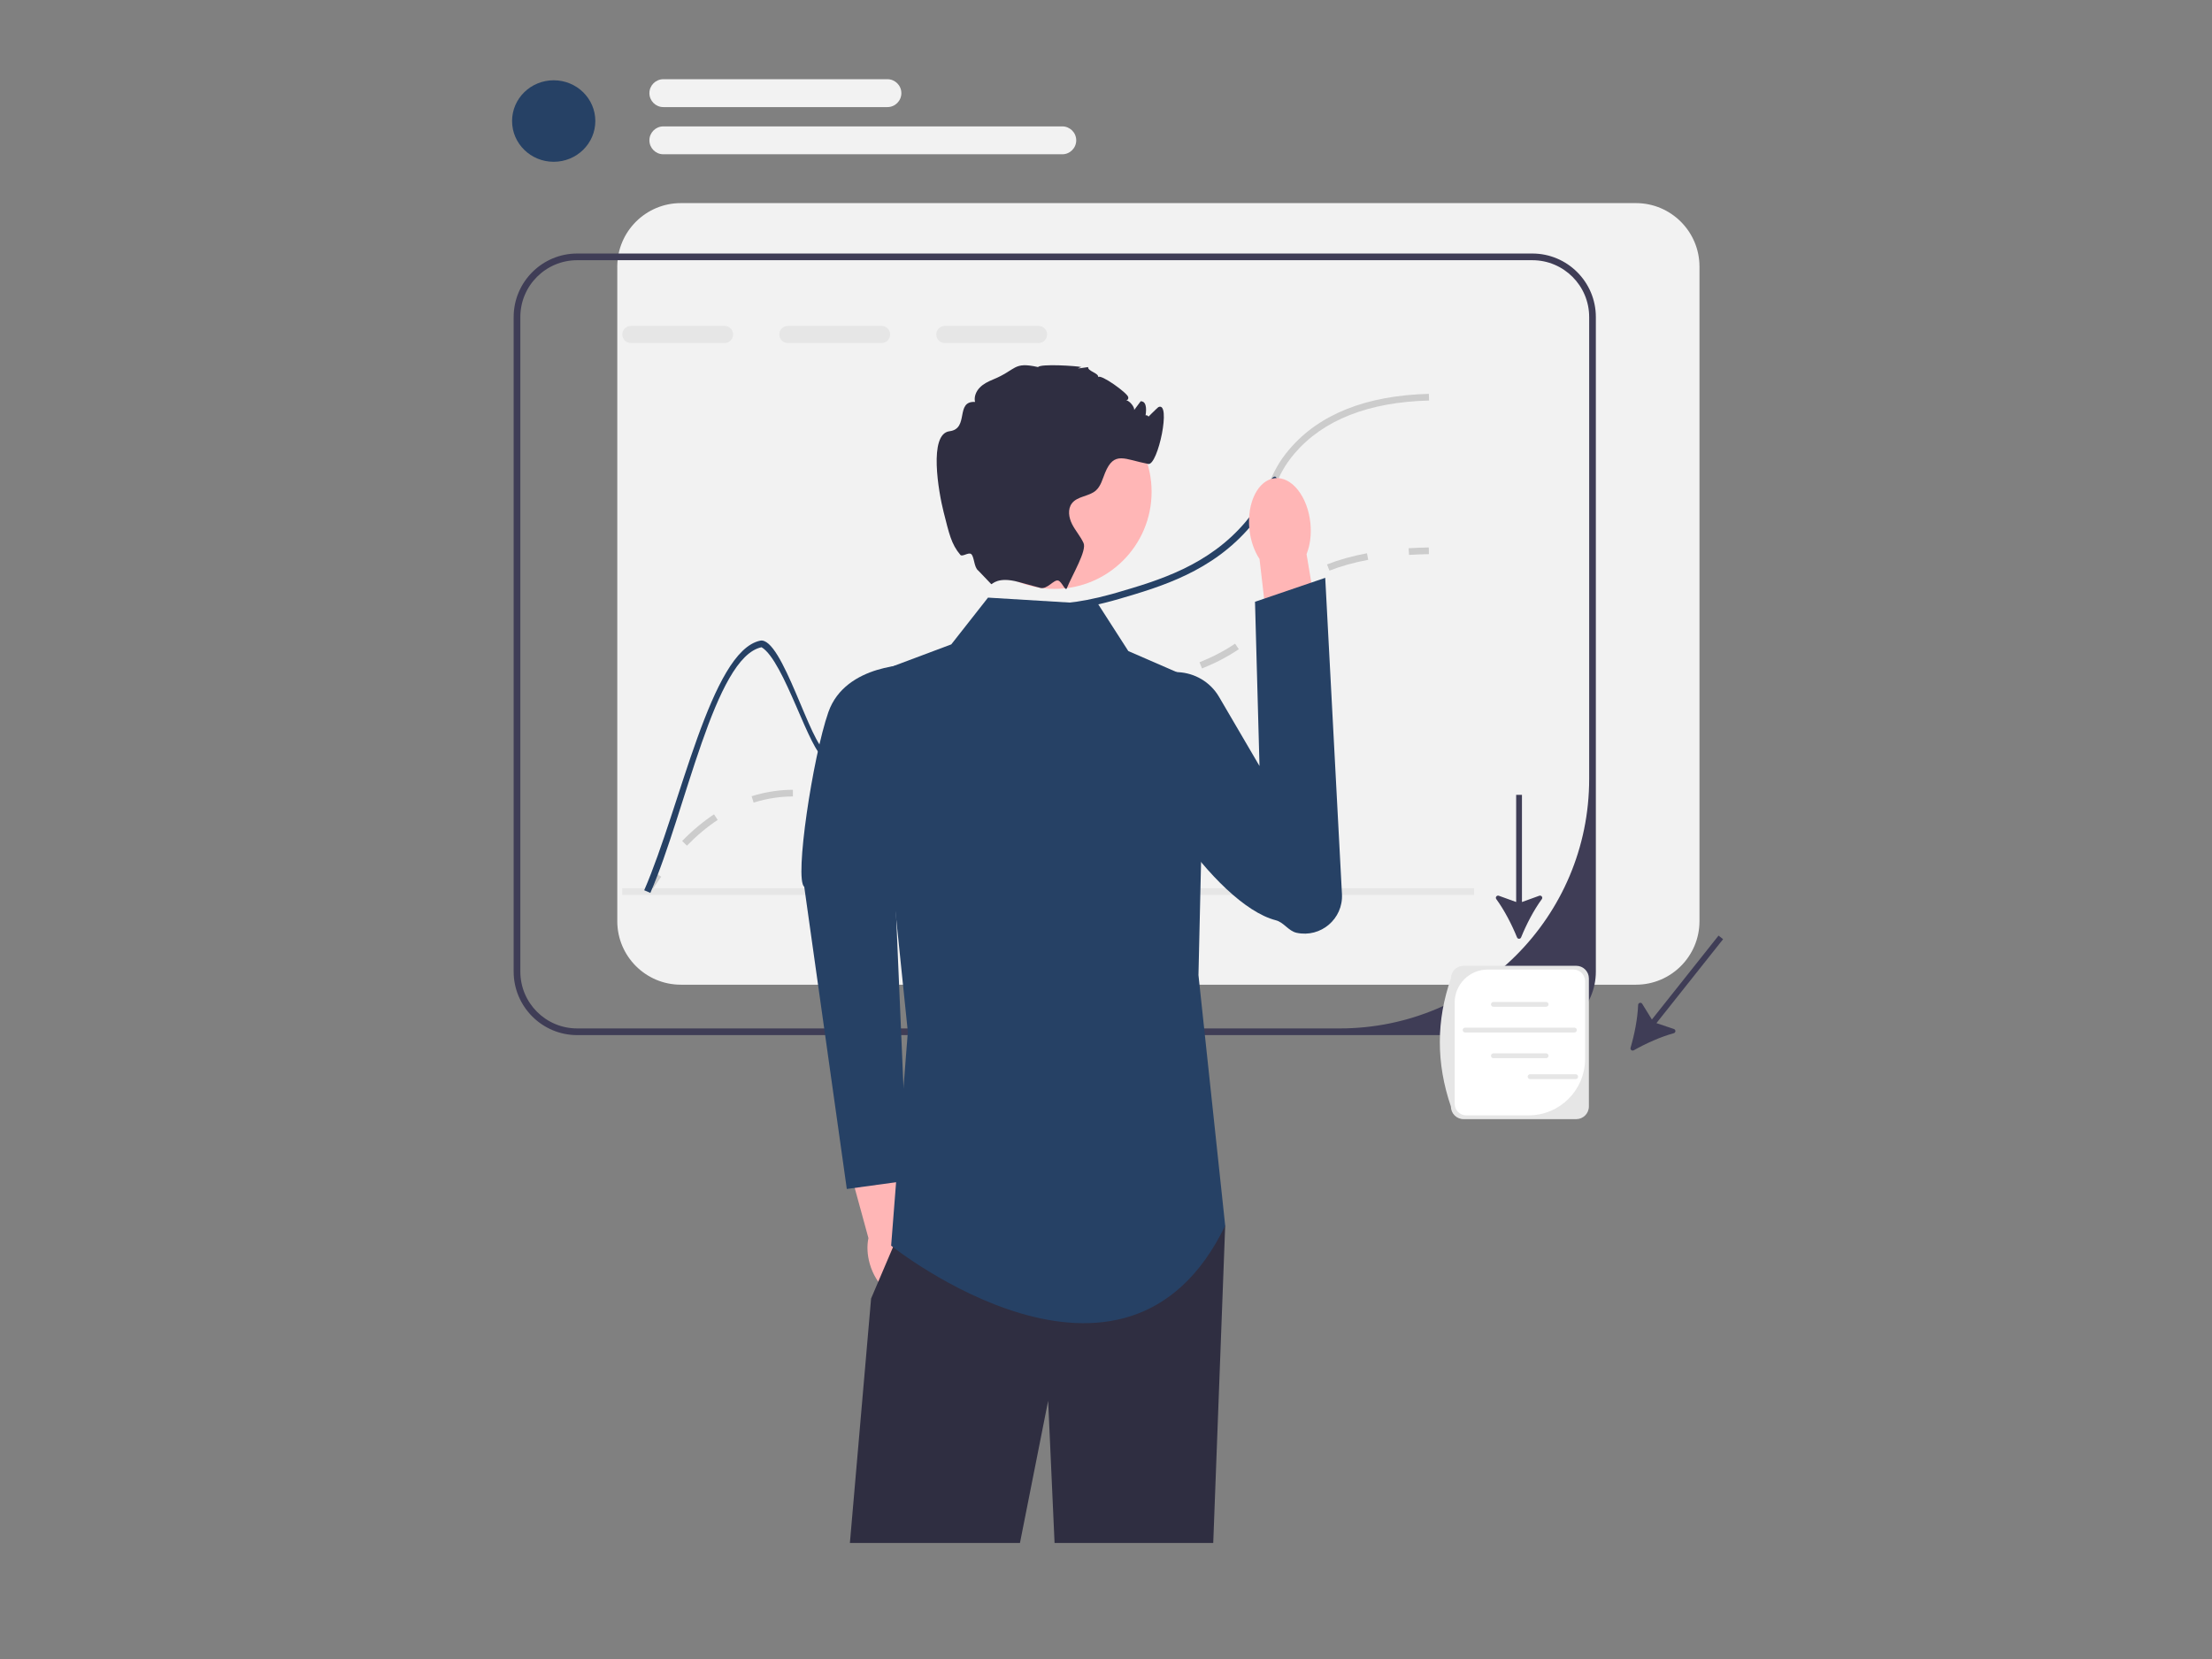 <?xml version="1.0" encoding="utf-8"?>
<svg viewBox="0 0 800 600" xmlns="http://www.w3.org/2000/svg">
  <rect x="0" y="0" width="800" height="600" fill="#808080" stroke="none"/>
  <g transform="matrix(1.208, 0, 0, 1.208, 185.197, 28.647)" style="">
    <path d="M336.48,37.094H50.52c-10.49,0-19.02,8.53-19.02,19.02V252.074c0,10.49,8.53,19.02,19.02,19.02H336.48c10.49,0,19.02-8.53,19.02-19.02V56.114c0-10.49-8.53-19.02-19.02-19.02Z" fill="#f2f2f2"/>
    <path d="M305.455,52.188H19.495C9.005,52.188,.475,60.718,.475,71.208v195.96c0,10.49,8.53,19.02,19.02,19.02H305.455c10.49,0,19.02-8.53,19.02-19.02V71.208c0-10.49-8.53-19.02-19.02-19.02Zm17.02,157.304c0,41.254-33.443,74.696-74.696,74.696H19.495c-9.4,0-17.02-7.62-17.02-17.02V71.208c0-9.4,7.62-17.02,17.02-17.02H305.455c9.4,0,17.02,7.62,17.02,17.02V209.492Z" fill="#3f3d56"/>
  </g>
  <g transform="matrix(1.208, 0, 0, 1.208, 185.197, 28.647)" style="">
    <path d="M41.322,243.721l-1.692-1.065c1.1-1.749,2.235-3.443,3.373-5.038l1.628,1.162c-1.116,1.562-2.229,3.225-3.309,4.941Z" fill="#ccc"/>
    <path d="M52.349,229.468l-1.432-1.396c3.052-3.127,6.264-5.812,9.546-7.98l1.103,1.669c-3.164,2.089-6.265,4.682-9.217,7.708Zm49.896-12.624c-2.388,0-4.564-.306-6.193-.572l.323-1.974c1.65,.27,3.638,.546,5.87,.546,1.971,0,3.908-.216,5.921-.662l.432,1.953c-2.157,.477-4.235,.709-6.353,.709Zm-29.926-.265l-.602-1.907c2.148-.678,4.374-1.186,6.615-1.51,1.924-.278,3.764-.414,5.624-.414h.123v2h-.123c-1.763,0-3.509,.128-5.337,.393-2.134,.309-4.254,.793-6.3,1.438Zm47.671-5.78l-1.278-1.538c2.76-2.292,4.738-5.064,6.833-8l.835-1.167,1.623,1.169-.831,1.16c-2.172,3.043-4.224,5.918-7.182,8.376Zm16.039-18.338l-1.23-1.577c2.696-2.104,5.742-3.808,9.311-5.211,.608-.239,1.189-.453,1.747-.643l.646,1.893c-.53,.181-1.082,.384-1.66,.611-3.388,1.332-6.271,2.943-8.812,4.927Zm24.145-6.947c-.673,0-1.311-.006-1.924-.013l.023-2c.627,.007,1.281,.009,1.974,.013,2.354,0,5.631-.067,10.127-.587l.23,1.986c-4.645,.538-7.974,.594-10.431,.601Zm22.597-2.619l-.396-1.96c3.592-.727,7.771-1.591,11.908-2.659l.5,1.937c-4.184,1.08-8.394,1.951-12.012,2.682Zm23.793-6.474l-.748-1.855c4.01-1.617,7.492-3.44,10.646-5.575l1.121,1.656c-3.271,2.215-6.876,4.104-11.019,5.773Zm20.208-14.291l-1.623-1.169c.558-.774,1.041-1.53,1.507-2.26,1.377-2.156,2.801-4.386,6.192-7.124l.237-.19,1.239,1.569-.22,.176c-3.138,2.533-4.413,4.53-5.763,6.645-.481,.753-.979,1.533-1.569,2.353Zm17.942-15l-.729-1.862c3.564-1.397,7.59-2.522,11.966-3.343l.369,1.966c-4.252,.798-8.157,1.888-11.605,3.239Z" fill="#ccc"/>
    <path d="M268.543,142.423l-.125-1.996c1.943-.122,3.975-.202,6.039-.239l.036,2c-2.035,.036-4.037,.115-5.95,.235Z" fill="#ccc"/>
  </g>
  <g transform="matrix(1.208, 0, 0, 1.208, 185.197, 28.647)" style="">
    <path d="M63.623,73.859h-28.06c-1.41,0-2.56,1.15-2.56,2.56,0,1.42,1.15,2.57,2.56,2.57h28.06c1.41,0,2.56-1.15,2.56-2.57,0-1.41-1.15-2.56-2.56-2.56Z" fill="#e6e6e6"/>
    <path d="M110.623,73.859h-28.06c-1.41,0-2.56,1.15-2.56,2.56,0,1.42,1.15,2.57,2.56,2.57h28.06c1.41,0,2.56-1.15,2.56-2.57,0-1.41-1.15-2.56-2.56-2.56Z" fill="#e6e6e6"/>
    <path d="M157.623,73.859h-28.06c-1.41,0-2.56,1.15-2.56,2.56,0,1.42,1.15,2.57,2.56,2.57h28.06c1.41,0,2.56-1.15,2.56-2.57,0-1.41-1.15-2.56-2.56-2.56Z" fill="#e6e6e6"/>
  </g>
  <rect x="225.037" y="321.246" width="308.078" height="2.416" fill="#e6e6e6" style=""/>
  <path d="M 516.841 144.857 C 494.913 145.424 478.555 151.876 468.189 164.006 C 464.359 168.5 462.801 172.04 461.158 175.785 C 459.527 179.482 457.859 183.288 453.981 188.253 L 453.981 184.146 C 456.385 180.618 457.678 177.67 458.947 174.807 C 460.662 170.892 462.293 167.195 466.353 162.447 C 477.178 149.762 494.14 143.032 516.769 142.44 L 516.841 144.857 Z" fill="#ccc" style=""/>
  <path d="M 461.158 175.785 C 459.527 179.482 457.859 183.288 453.981 188.253 C 453.522 188.845 453.027 189.461 452.495 190.102 C 438.505 206.738 419.815 212.199 404.785 216.596 C 403.843 216.874 402.925 217.128 402.031 217.37 C 388.669 220.994 381.347 220.861 375.898 220.777 C 370.426 220.68 366.813 220.62 360.35 224.316 C 348.498 231.07 343.641 240.953 338.941 250.509 C 334.096 260.344 329.53 269.634 317.883 273.996 C 309.801 277.016 304.122 275.518 298.118 273.947 C 292.959 272.582 283.661 238.979 275.429 234.078 C 258.43 237.642 248.1 293.193 235.209 322.938 L 232.986 321.971 C 246.216 291.478 257.113 235.456 274.921 231.71 C 282.859 230.043 293.309 270.178 298.734 271.603 C 304.364 273.089 309.668 274.479 317.037 271.724 C 327.79 267.713 331.946 259.244 336.766 249.446 C 341.406 240.022 346.661 229.342 359.141 222.214 C 366.185 218.191 370.281 218.264 375.935 218.36 C 381.323 218.457 388.596 218.578 402.031 214.869 C 402.707 214.675 403.396 214.482 404.109 214.277 C 418.824 209.976 437.127 204.624 450.635 188.555 C 451.964 186.973 453.063 185.511 453.981 184.146 C 456.385 180.618 457.678 177.67 458.947 174.807 C 460.662 170.892 462.801 172.04 461.158 175.785 Z" fill="#264165" style=""/>
  <g transform="matrix(1.208, 0, 0, 1.208, 185.197, 28.647)" style="">
    <path d="M121.776,350.568c-.792-2.756-2.147-5.108-3.761-6.785l-5.864-26.73-12.781,3.131,7.324,26.778c-.482,2.266-.385,4.97,.406,7.727,1.808,6.297,6.56,10.479,10.612,9.341,4.053-1.138,5.872-7.165,4.063-13.462h0Z" fill="#ffb6b6"/>
    <path d="M120.008,175.227s-20.184-.413-25.317,14.285c-4.672,13.379-10.209,50.135-7.216,52.259l12.743,90.485,18.171-2.497-4.663-108.569,6.282-45.964Z" fill="#264165"/>
  </g>
  <polygon points="443.108 443.269 438.783 558.044 381.396 558.044 379.076 506.613 368.879 558.044 307.372 558.044 315.044 469.631 322.969 451.038 328.334 438.437 443.108 443.269" fill="#2f2e41" style=""/>
  <path d="M 397.198 218.554 L 357.329 216.137 L 344.04 233.051 L 315.044 243.925 L 328.334 373.197 L 322.293 450.518 C 322.293 450.518 406.863 518.175 443.108 443.269 L 433.443 352.658 L 435.859 247.549 L 408.071 235.468 L 397.198 218.554 Z" fill="#264165" style=""/>
  <g transform="matrix(1.208, 0, 0, 1.208, 185.197, 28.647)" style="">
    <path d="M239.006,132.849c.358,3.467-.097,6.727-1.144,9.341l5.497,32.812-15.69,2.159-3.887-33.517c-1.559-2.345-2.671-5.444-3.029-8.911-.818-7.92,2.605-14.763,7.645-15.283,5.04-.521,9.789,5.478,10.607,13.398v0Z" fill="#ffb6b6"/>
    <path d="M211.677,184.945c-5.409-9.245-18.826-10.116-24.835-1.25-1.643,2.424-1.185,5.148-1.577,8.422-1.665,13.896,24.964,54.96,43.39,59.688,2.418,.62,3.795,3.229,6.236,3.753h0c7.23,1.554,13.961-4.184,13.57-11.569l-5.005-94.708-21.027,7.172,1.346,49.171-12.098-20.678Z" fill="#264165"/>
  </g>
  <g transform="matrix(1.208, 0, 0, 1.208, 185.197, 28.647)" style="">
    <circle cx="162.4" cy="123.532" r="29.068" fill="#ffb6b6"/>
    <path d="M189.475,102.188c-.25,.06,3.826-3.913,4-4,4-2-.11,17.55-3,17-7.11-1.35-10.18-4.03-12.94,2.66-.77,1.86-1.25,3.96-2.75,5.29-2.06,1.81-5.48,1.66-7.16,3.82-1.35,1.74-.96,4.3,.04,6.26,1,1.97,2.52,3.64,3.43,5.65,1.02,2.26-3.33,9.45-4.99,13.49v.01l-.01,.024c-.441,1.06-1.489-1.993-2.596-2.298-1.324-.365-3.275,2.762-5.384,2.194-.01,0-.02-.01-.03-.01-2.01-.56-4.25-1.16-6.47-1.76h-.01c-6.25-1.7-7.83,.74-8.13,.67l-3.88-4.06c-1.332-.97-1.181-4.099-2.12-4.94-.768-.687-2.682,.901-3.246,.24-2.766-3.24-3.403-6.481-5.034-12.88-1.49-5.85-4.58-23.36,1.77-24.15,5.99-.75,1.61-9.09,7.64-8.78-.36-1.52,.31-3.15,1.4-4.27,1.08-1.13,2.52-1.83,3.97-2.43,7.15-2.92,5.96-5.43,13.5-3.73,.75-1.05,11.64-.35,13,0,.1,.02-3.37,.85,2,0-.2,1.23,3.2,1.77,3,3,.75-1.01,8.81,4.79,9,6,.25,1.51-2.03,.74-.51,.97,.9,.14,2.44,1.97,2.29,2.88,.65-.88,1.3-1.75,1.96-2.63,.12,.01,.23,.03,.35,.05,3.04,.58-.445,10.518-.32,7.42,.23-5.69,4.26-2.36,1.23-1.69Z" fill="#2f2e41"/>
  </g>
  <path d="M 548.652 339.021 C 548.922 339.686 549.856 339.686 550.127 339.019 C 552.013 334.369 554.698 329.161 557.62 325.181 C 558.087 324.543 557.443 323.692 556.699 323.961 L 550.437 326.226 L 550.437 287.462 L 548.341 287.462 L 548.341 326.226 L 542.077 323.961 C 541.334 323.692 540.689 324.543 541.156 325.18 C 544.078 329.161 546.763 334.369 548.652 339.021 Z" fill="#3f3d56" style=""/>
  <path d="M 589.718 378.934 C 589.515 379.624 590.246 380.205 590.873 379.851 C 595.242 377.383 600.584 374.974 605.348 373.674 C 606.11 373.466 606.134 372.398 605.385 372.147 L 599.073 370.027 L 623.181 339.669 L 621.539 338.366 L 597.431 368.723 L 593.934 363.052 C 593.52 362.379 592.485 362.645 592.454 363.435 C 592.267 368.369 591.131 374.119 589.718 378.934 Z" fill="#3f3d56" style=""/>
  <g transform="matrix(1.208, 0, 0, 1.208, 185.197, 28.647)" style="">
    <path d="M318.593,311.349h-33.721c-2.094,0-3.797-1.703-3.797-3.797-4.459-13.032-4.37-25.801,0-38.323,0-2.094,1.703-3.797,3.797-3.797h33.721c2.094,0,3.797,1.703,3.797,3.797v38.323c0,2.094-1.703,3.797-3.797,3.797Z" fill="#e6e6e6"/>
    <path d="M292.096,266.563c-5.463,0-9.891,4.428-9.891,9.891v30.285c0,1.921,1.557,3.479,3.479,3.479h18.648c9.348,0,16.926-7.578,16.926-16.926v-23.25c0-1.921-1.557-3.479-3.479-3.479h-25.683Z" fill="#fff"/>
    <g>
      <path d="M309.585,277.7h-15.788c-.398,0-.722-.324-.722-.722,0-.398,.324-.722,.722-.722h15.788c.398,0,.722,.324,.722,.722,0,.398-.324,.722-.722,.722Z" fill="#e6e6e6"/>
      <path d="M309.585,293.093h-15.788c-.398,0-.722-.324-.722-.722s.324-.722,.722-.722h15.788c.398,0,.722,.324,.722,.722s-.324,.722-.722,.722Z" fill="#e6e6e6"/>
      <path d="M318.057,285.402h-32.732c-.398,0-.722-.324-.722-.722,0-.398,.324-.722,.722-.722h32.732c.398,0,.722,.324,.722,.722,0,.398-.324,.722-.722,.722Z" fill="#e6e6e6"/>
    </g>
    <path d="M318.443,299.351h-13.658c-.398,0-.722-.324-.722-.722,0-.398,.324-.722,.722-.722h13.658c.398,0,.722,.324,.722,.722s-.324,.722-.722,.722Z" fill="#e6e6e6"/>
  </g>
  <g transform="matrix(1.208, 0, 0, 1.208, 185.197, 28.647)" style="">
    <ellipse cx="12.463" cy="12.522" rx="12.463" ry="12.201" fill="#264165"/>
    <path d="M112.376,8.348H45.291c-2.301,0-4.174-1.872-4.174-4.174s1.872-4.174,4.174-4.174H112.376c2.301,0,4.174,1.872,4.174,4.174s-1.872,4.174-4.174,4.174Z" fill="#f2f2f2"/>
    <path d="M164.729,22.475H45.291c-2.301,0-4.174-1.872-4.174-4.174s1.872-4.174,4.174-4.174h119.438c2.301,0,4.174,1.872,4.174,4.174s-1.872,4.174-4.174,4.174Z" fill="#f2f2f2"/>
  </g>
</svg>